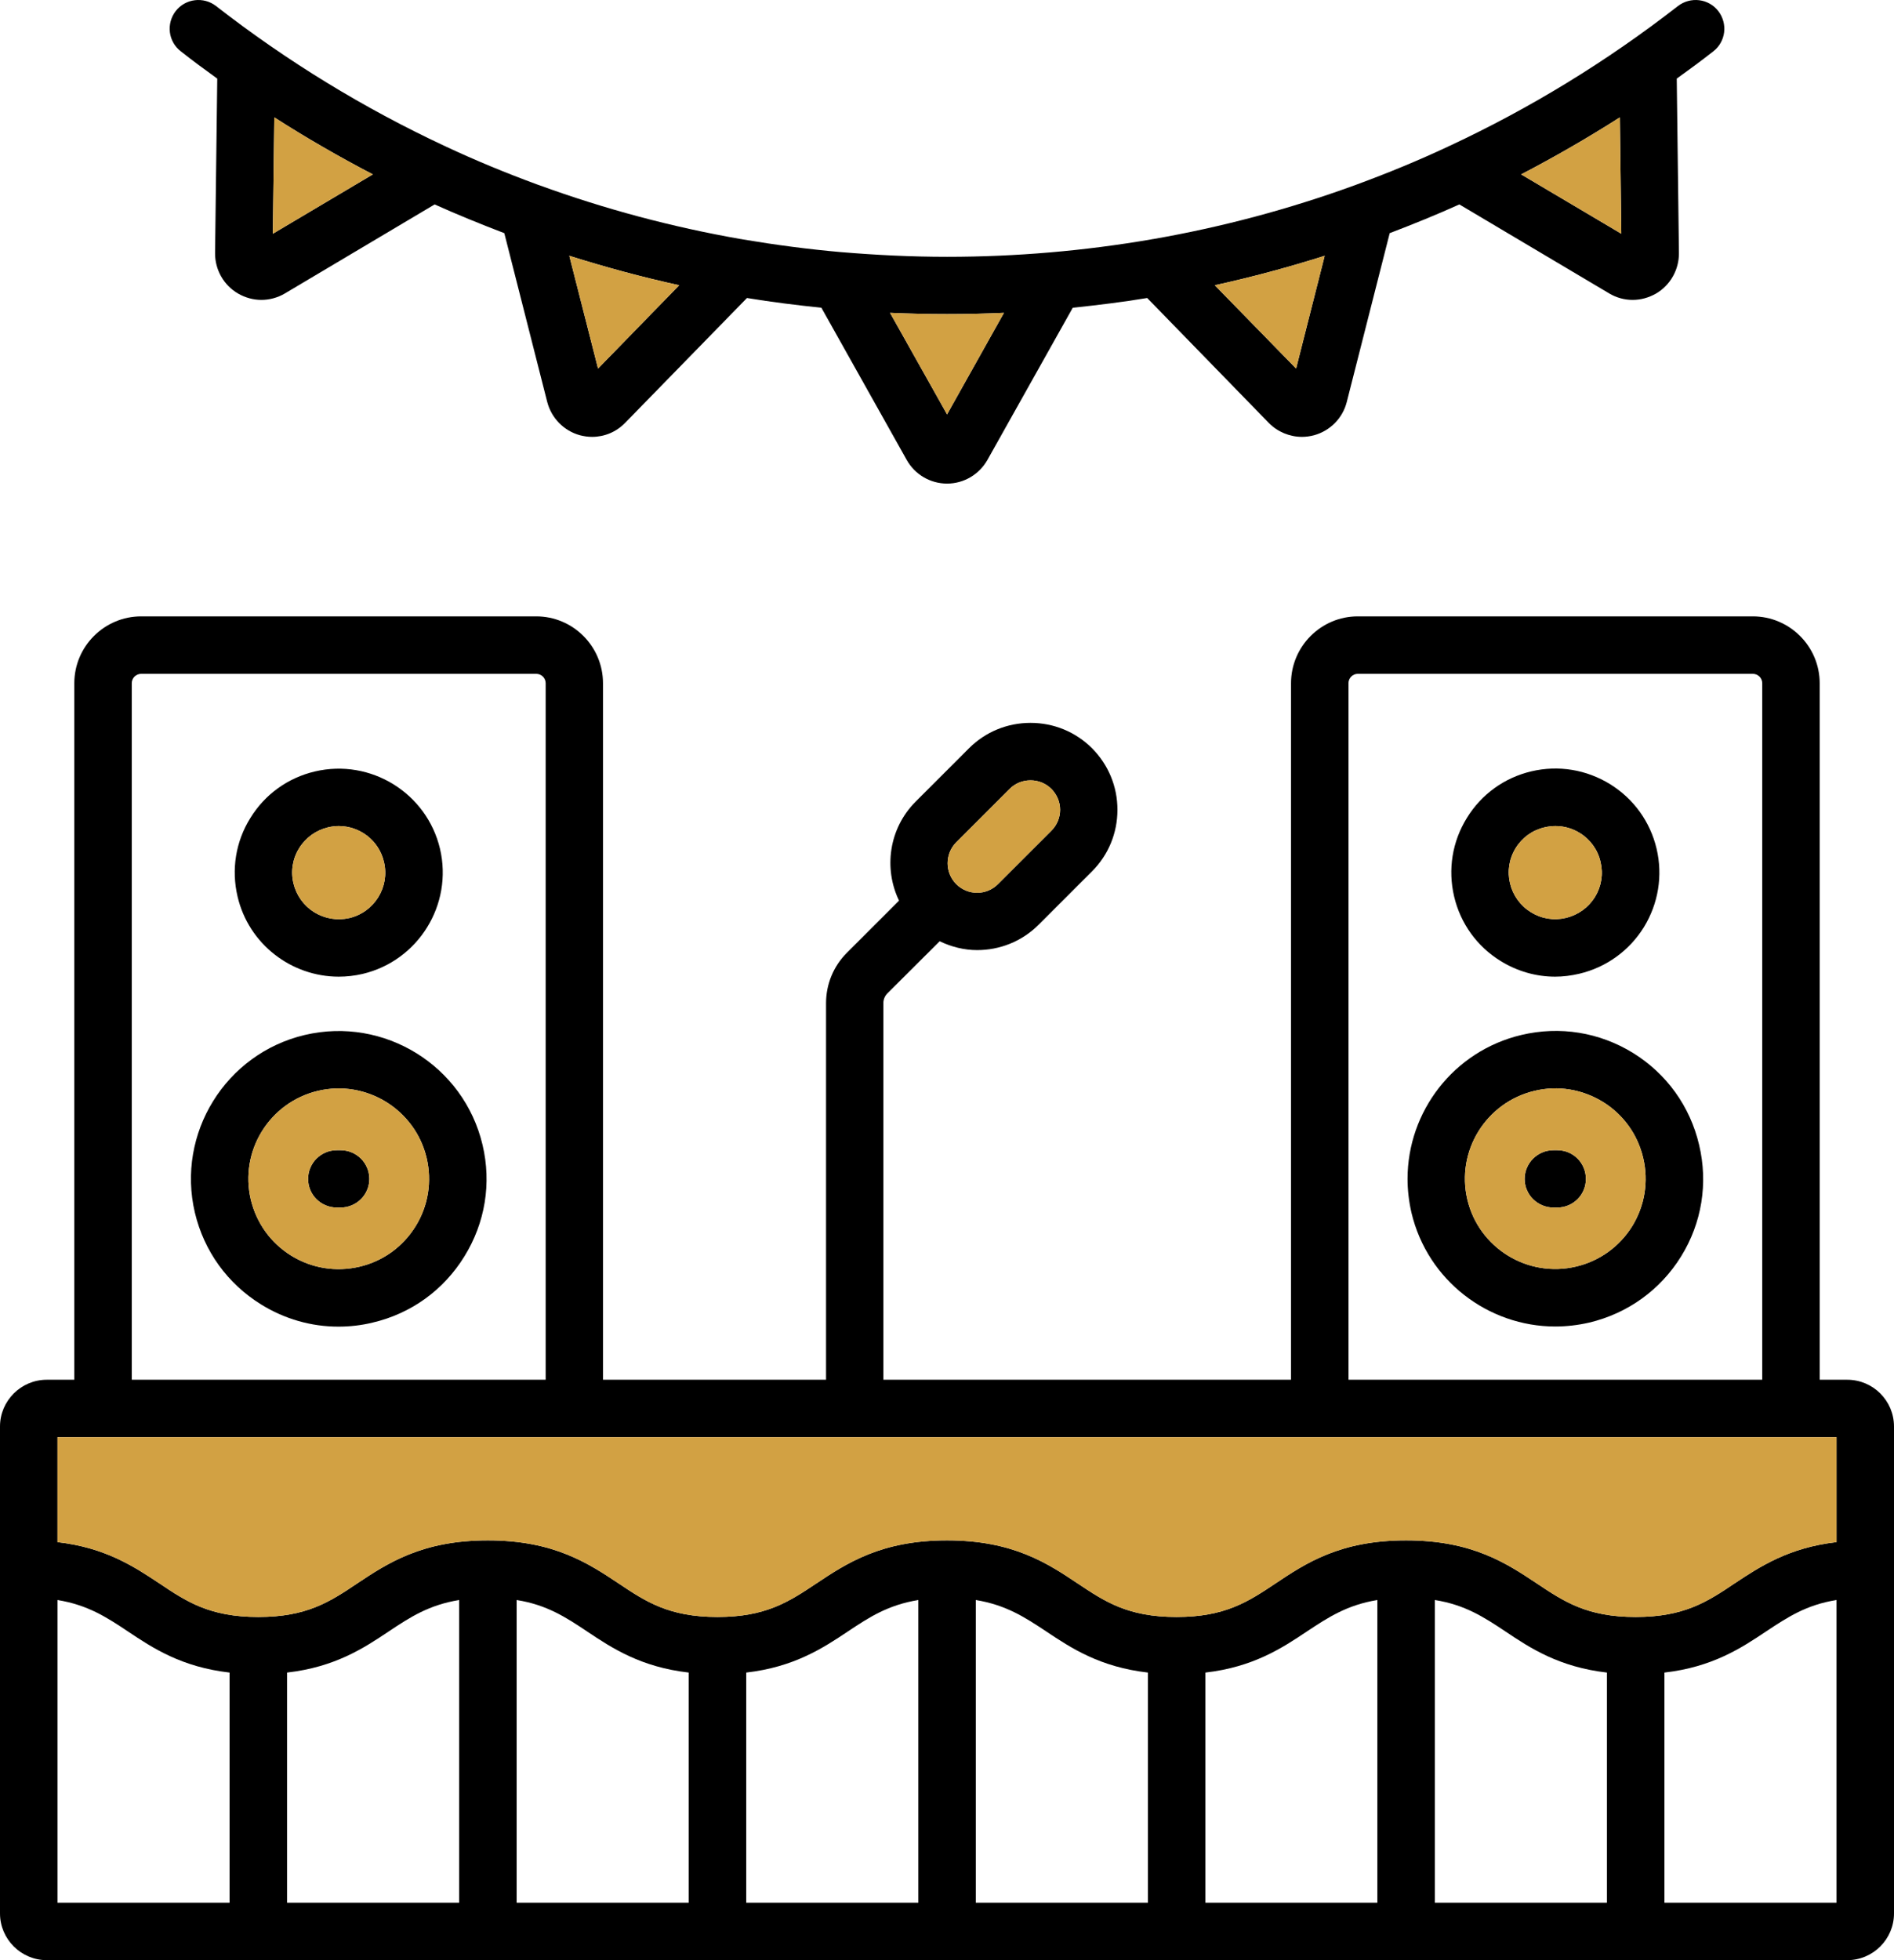 <svg xmlns="http://www.w3.org/2000/svg" width="116" height="120" viewBox="0 0 116 120" fill="none"><path d="M105.236 0.674C104.641 -0.09 103.539 -0.223 102.765 0.372C98.392 3.774 93.717 6.625 88.811 8.917C88.766 8.935 88.722 8.953 88.678 8.979C86.856 9.832 84.998 10.596 83.114 11.289C83.06 11.307 83.016 11.325 82.971 11.342C78.972 12.799 74.848 13.901 70.617 14.638C70.581 14.638 70.546 14.647 70.51 14.656C66.422 15.357 62.244 15.722 58.004 15.722C55.827 15.722 53.676 15.615 51.543 15.437H51.534C49.507 15.26 47.49 14.993 45.49 14.656C45.454 14.647 45.419 14.638 45.383 14.638C41.161 13.901 37.037 12.799 33.038 11.342C32.993 11.325 32.94 11.307 32.886 11.289C31.002 10.596 29.144 9.832 27.322 8.979C27.278 8.953 27.233 8.935 27.189 8.917C22.292 6.625 17.608 3.774 13.235 0.372C12.47 -0.223 11.359 -0.09 10.764 0.674C10.168 1.447 10.301 2.548 11.075 3.143C11.803 3.721 12.559 4.271 13.306 4.813L13.172 15.491C13.163 16.512 13.706 17.472 14.594 17.978C15.03 18.227 15.519 18.36 16.008 18.36C16.497 18.36 17.012 18.227 17.456 17.96L26.62 12.515C28.024 13.146 29.447 13.723 30.887 14.274L33.517 24.614C33.775 25.6 34.54 26.381 35.526 26.648C35.775 26.71 36.015 26.745 36.264 26.745C37.019 26.745 37.748 26.444 38.29 25.884L45.748 18.244C47.259 18.493 48.779 18.68 50.307 18.84L55.533 28.158C56.031 29.046 56.973 29.606 58.004 29.606C59.035 29.606 59.969 29.046 60.475 28.158L65.702 18.84C67.23 18.68 68.75 18.493 70.261 18.244L77.71 25.893C78.252 26.444 78.99 26.745 79.745 26.745C79.985 26.745 80.234 26.71 80.474 26.648C81.46 26.381 82.234 25.6 82.483 24.614L85.114 14.274C86.553 13.723 87.984 13.146 89.38 12.515L98.552 17.96C98.997 18.227 99.495 18.36 99.992 18.36C100.49 18.36 100.97 18.227 101.414 17.978C102.294 17.472 102.837 16.512 102.828 15.491L102.694 4.813C103.45 4.271 104.196 3.721 104.934 3.143C105.699 2.548 105.832 1.447 105.236 0.674ZM16.71 14.309L16.799 7.185C18.754 8.438 20.772 9.601 22.834 10.676L16.71 14.309ZM36.628 22.562L34.868 15.659C37.09 16.361 39.33 16.965 41.597 17.463L36.628 22.562ZM58.004 25.369L54.511 19.151C55.676 19.204 56.84 19.23 58.004 19.23C59.169 19.23 60.333 19.204 61.489 19.151L58.004 25.369ZM79.381 22.562L74.403 17.463C76.67 16.965 78.918 16.361 81.132 15.659L79.381 22.562ZM93.166 10.676C95.228 9.601 97.246 8.438 99.21 7.185L99.299 14.309L93.166 10.676Z" fill="black"></path><path d="M99.299 14.309L93.166 10.676C95.228 9.601 97.246 8.438 99.21 7.185L99.299 14.309Z" fill="#D2A143"></path><path d="M81.132 15.659L79.381 22.562L74.403 17.463C76.67 16.965 78.918 16.361 81.132 15.659Z" fill="#D2A143"></path><path d="M22.834 10.676L16.71 14.309L16.799 7.185C18.754 8.438 20.772 9.601 22.834 10.676Z" fill="#D2A143"></path><path d="M41.597 17.463L36.628 22.562L34.868 15.659C37.09 16.361 39.33 16.965 41.597 17.463Z" fill="#D2A143"></path><path d="M61.489 19.151L58.004 25.369L54.511 19.151C55.676 19.204 56.84 19.23 58.004 19.23C59.169 19.23 60.333 19.204 61.489 19.151Z" fill="#D2A143"></path><path d="M101.459 51.956C101.068 50.303 100.055 48.9 98.606 48.003C97.157 47.114 95.451 46.83 93.788 47.221C92.135 47.612 90.731 48.624 89.842 50.072C88.944 51.52 88.669 53.226 89.06 54.887C89.451 56.539 90.464 57.943 91.904 58.831C92.926 59.462 94.073 59.791 95.246 59.791C95.735 59.791 96.233 59.728 96.722 59.613C98.375 59.222 99.779 58.209 100.677 56.77C101.566 55.322 101.85 53.608 101.459 51.956ZM97.681 54.923C97.281 55.562 96.65 56.015 95.913 56.193C95.166 56.371 94.402 56.246 93.762 55.846C93.113 55.447 92.66 54.816 92.482 54.079C92.304 53.333 92.428 52.569 92.828 51.92C93.228 51.272 93.859 50.819 94.597 50.65C94.819 50.597 95.042 50.57 95.264 50.57C95.788 50.57 96.304 50.712 96.757 50.996C97.406 51.396 97.859 52.027 98.028 52.764C98.206 53.51 98.081 54.274 97.681 54.923Z" fill="black"></path><path d="M104.063 70.086C103.512 67.732 102.072 65.733 100.019 64.463C97.957 63.193 95.531 62.802 93.175 63.361C89.015 64.348 86.207 68.061 86.207 72.165C86.207 72.849 86.287 73.55 86.447 74.243C87.433 78.401 91.157 81.208 95.255 81.208C95.939 81.208 96.641 81.128 97.335 80.968C99.69 80.408 101.69 78.969 102.961 76.917C104.232 74.865 104.623 72.431 104.063 70.086ZM99.966 75.069C99.183 76.322 97.966 77.201 96.526 77.539C93.557 78.241 90.571 76.402 89.869 73.435C89.166 70.468 91.015 67.483 93.984 66.781C95.424 66.435 96.908 66.684 98.17 67.457C99.424 68.23 100.303 69.455 100.641 70.894C100.979 72.325 100.739 73.808 99.966 75.069Z" fill="black"></path><path d="M97.13 72.174C97.13 73.142 96.348 73.924 95.379 73.924H95.139C94.171 73.924 93.379 73.142 93.379 72.174C93.379 71.205 94.171 70.415 95.139 70.415H95.379C96.348 70.415 97.13 71.196 97.13 72.174Z" fill="black"></path><path d="M26.949 51.965C26.14 48.545 22.701 46.422 19.279 47.23C17.625 47.621 16.221 48.633 15.332 50.081C14.434 51.52 14.159 53.235 14.55 54.887C15.234 57.81 17.856 59.791 20.745 59.791C21.225 59.791 21.723 59.737 22.212 59.622C25.625 58.813 27.749 55.376 26.949 51.965ZM21.403 56.202C20.656 56.371 19.892 56.246 19.243 55.846C18.603 55.447 18.15 54.816 17.972 54.079C17.794 53.341 17.919 52.569 18.319 51.929C18.719 51.281 19.35 50.828 20.087 50.65C20.31 50.597 20.532 50.57 20.745 50.57C22.043 50.57 23.216 51.458 23.518 52.773C23.883 54.301 22.932 55.838 21.403 56.202Z" fill="black"></path><path d="M29.553 70.086C28.407 65.236 23.527 62.216 18.665 63.361C13.812 64.507 10.79 69.393 11.937 74.243C12.497 76.597 13.937 78.587 15.99 79.857C17.439 80.755 19.065 81.216 20.727 81.216C21.43 81.216 22.132 81.137 22.825 80.968C25.18 80.417 27.171 78.978 28.442 76.917C29.713 74.865 30.113 72.44 29.553 70.086ZM25.456 75.069C24.674 76.331 23.456 77.21 22.016 77.548C20.576 77.885 19.092 77.645 17.839 76.873C16.576 76.091 15.706 74.874 15.359 73.435C14.657 70.468 16.505 67.483 19.474 66.781C22.443 66.08 25.429 67.927 26.131 70.894C26.469 72.333 26.229 73.817 25.456 75.069Z" fill="black"></path><path d="M22.62 72.174C22.62 73.142 21.829 73.924 20.861 73.924H20.63C19.652 73.924 18.87 73.142 18.87 72.174C18.87 71.205 19.652 70.415 20.63 70.415H20.861C21.829 70.415 22.62 71.196 22.62 72.174Z" fill="black"></path><path d="M113.138 84.468H111.449V41.829C111.449 39.573 109.609 37.734 107.352 37.734H83.158C80.909 37.734 79.07 39.573 79.07 41.829V84.468H54.102V61.416C54.102 61.185 54.191 60.972 54.351 60.812L57.551 57.623C58.271 57.969 59.053 58.165 59.844 58.165C61.213 58.165 62.573 57.65 63.613 56.61L66.884 53.341C67.888 52.338 68.439 50.996 68.439 49.575C68.439 48.154 67.888 46.821 66.884 45.809C65.879 44.805 64.537 44.254 63.115 44.254C61.693 44.254 60.351 44.805 59.347 45.809L56.076 49.078C54.44 50.721 54.111 53.164 55.062 55.136L51.872 58.325C51.045 59.151 50.592 60.252 50.592 61.416V84.468H36.931V41.829C36.931 39.573 35.099 37.734 32.842 37.734H8.648C6.391 37.734 4.551 39.573 4.551 41.829V84.468H2.862C1.289 84.468 0 85.756 0 87.328V117.14C0 118.712 1.289 120 2.862 120H113.138C114.72 120 116 118.712 116 117.14V87.328C116 85.756 114.72 84.468 113.138 84.468ZM58.564 51.565L61.835 48.296C62.173 47.958 62.626 47.772 63.115 47.772C63.604 47.772 64.048 47.958 64.395 48.296C64.733 48.642 64.928 49.095 64.928 49.575C64.928 50.055 64.733 50.517 64.395 50.854L61.124 54.123C60.422 54.834 59.267 54.834 58.564 54.123C57.862 53.421 57.862 52.276 58.564 51.565ZM82.589 41.829C82.589 41.509 82.847 41.252 83.158 41.252H107.352C107.672 41.252 107.93 41.509 107.93 41.829V84.468H82.589V41.829ZM8.07 41.829C8.07 41.509 8.328 41.252 8.648 41.252H32.842C33.162 41.252 33.42 41.509 33.42 41.829V84.468H8.07V41.829ZM14.061 116.482H3.52V97.952C5.377 98.254 6.533 99.009 7.813 99.862C9.377 100.91 11.128 102.056 14.061 102.394V116.482ZM28.122 116.482H17.581V102.394C20.514 102.056 22.265 100.91 23.829 99.862C25.109 99.009 26.265 98.254 28.122 97.952V116.482ZM42.183 116.482H31.642V97.952C33.491 98.245 34.655 99.009 35.935 99.862C37.499 100.91 39.25 102.056 42.183 102.394V116.482ZM56.245 116.482H45.703V102.394C48.627 102.056 50.387 100.91 51.952 99.862C53.231 99.009 54.387 98.254 56.245 97.952V116.482ZM70.306 116.482H59.764V97.952C61.613 98.254 62.769 99.009 64.057 99.862C65.622 100.91 67.373 102.056 70.306 102.394V116.482ZM84.358 116.482H73.826V102.394C76.75 102.056 78.501 100.91 80.065 99.862C81.354 99.009 82.509 98.254 84.358 97.952V116.482ZM98.419 116.482H87.878V97.952C89.735 98.245 90.891 99.009 92.18 99.862C93.735 100.91 95.495 102.056 98.419 102.394V116.482ZM112.48 116.482H101.939V102.394C104.872 102.056 106.623 100.91 108.187 99.862C109.476 99.009 110.632 98.245 112.48 97.952V116.482ZM112.48 94.408C109.556 94.745 107.796 95.9 106.232 96.939C104.588 98.041 103.165 98.992 100.179 98.992C97.193 98.992 95.779 98.041 94.126 96.939C92.269 95.705 90.171 94.301 86.118 94.301C82.065 94.301 79.967 95.705 78.118 96.939C76.465 98.041 75.043 98.992 72.057 98.992C69.07 98.992 67.657 98.041 66.004 96.939C64.155 95.705 62.049 94.301 58.004 94.301C53.96 94.301 51.854 95.705 49.996 96.939C48.343 98.041 46.921 98.992 43.943 98.992C40.966 98.992 39.535 98.041 37.89 96.939C36.033 95.705 33.926 94.301 29.882 94.301C25.838 94.301 23.732 95.705 21.874 96.939C20.23 98.041 18.807 98.992 15.821 98.992C12.835 98.992 11.412 98.041 9.768 96.939C8.204 95.9 6.453 94.745 3.52 94.408V87.985H112.48V94.408Z" fill="black"></path><path d="M64.928 49.575C64.928 50.064 64.733 50.517 64.395 50.854L61.124 54.123C60.422 54.834 59.267 54.834 58.564 54.123C57.862 53.421 57.862 52.276 58.564 51.565L61.835 48.296C62.173 47.958 62.626 47.772 63.115 47.772C63.604 47.772 64.048 47.958 64.395 48.296C64.733 48.642 64.928 49.095 64.928 49.575Z" fill="#D2A143"></path><path d="M97.681 54.923C97.281 55.562 96.65 56.015 95.913 56.193C95.166 56.371 94.402 56.246 93.762 55.846C93.113 55.447 92.66 54.816 92.482 54.079C92.304 53.333 92.428 52.569 92.828 51.92C93.228 51.272 93.859 50.819 94.597 50.65C94.819 50.597 95.042 50.57 95.264 50.57C95.788 50.57 96.304 50.712 96.757 50.996C97.406 51.396 97.859 52.027 98.028 52.764C98.206 53.51 98.081 54.274 97.681 54.923Z" fill="#D2A143"></path><path d="M21.403 56.202C20.656 56.371 19.892 56.246 19.243 55.846C18.603 55.447 18.15 54.816 17.972 54.079C17.794 53.341 17.919 52.569 18.319 51.929C18.719 51.281 19.35 50.828 20.087 50.65C20.31 50.597 20.532 50.57 20.745 50.57C22.043 50.57 23.216 51.458 23.518 52.773C23.883 54.301 22.932 55.838 21.403 56.202Z" fill="#D2A143"></path><path d="M26.131 70.894C25.429 67.927 22.443 66.08 19.474 66.781C16.505 67.483 14.657 70.468 15.359 73.435C15.706 74.874 16.576 76.091 17.839 76.873C19.092 77.645 20.576 77.885 22.016 77.548C23.456 77.21 24.674 76.331 25.456 75.069C26.229 73.817 26.469 72.333 26.131 70.894ZM20.861 73.924H20.63C19.652 73.924 18.87 73.142 18.87 72.174C18.87 71.205 19.652 70.415 20.63 70.415H20.861C21.829 70.415 22.62 71.196 22.62 72.174C22.62 73.151 21.829 73.924 20.861 73.924Z" fill="#D2A143"></path><path d="M100.641 70.894C100.303 69.455 99.424 68.23 98.17 67.457C96.908 66.684 95.424 66.435 93.984 66.781C91.015 67.483 89.166 70.468 89.869 73.435C90.571 76.402 93.557 78.241 96.526 77.539C97.966 77.201 99.183 76.322 99.966 75.069C100.739 73.808 100.979 72.325 100.641 70.894ZM95.379 73.924H95.139C94.171 73.924 93.379 73.142 93.379 72.174C93.379 71.205 94.171 70.415 95.139 70.415H95.379C96.348 70.415 97.13 71.196 97.13 72.174C97.13 73.151 96.348 73.924 95.379 73.924Z" fill="#D2A143"></path><path d="M112.48 87.985V94.408C109.556 94.745 107.796 95.9 106.232 96.939C104.588 98.041 103.165 98.992 100.179 98.992C97.193 98.992 95.779 98.041 94.126 96.939C92.269 95.705 90.171 94.301 86.118 94.301C82.065 94.301 79.967 95.705 78.118 96.939C76.465 98.041 75.043 98.992 72.057 98.992C69.07 98.992 67.657 98.041 66.004 96.939C64.155 95.705 62.049 94.301 58.004 94.301C53.96 94.301 51.854 95.705 49.996 96.939C48.343 98.041 46.921 98.992 43.943 98.992C40.966 98.992 39.535 98.041 37.89 96.939C36.033 95.705 33.926 94.301 29.882 94.301C25.838 94.301 23.732 95.705 21.874 96.939C20.23 98.041 18.807 98.992 15.821 98.992C12.835 98.992 11.412 98.041 9.768 96.939C8.204 95.9 6.453 94.745 3.52 94.408V87.985H112.48Z" fill="#D2A143"></path></svg>